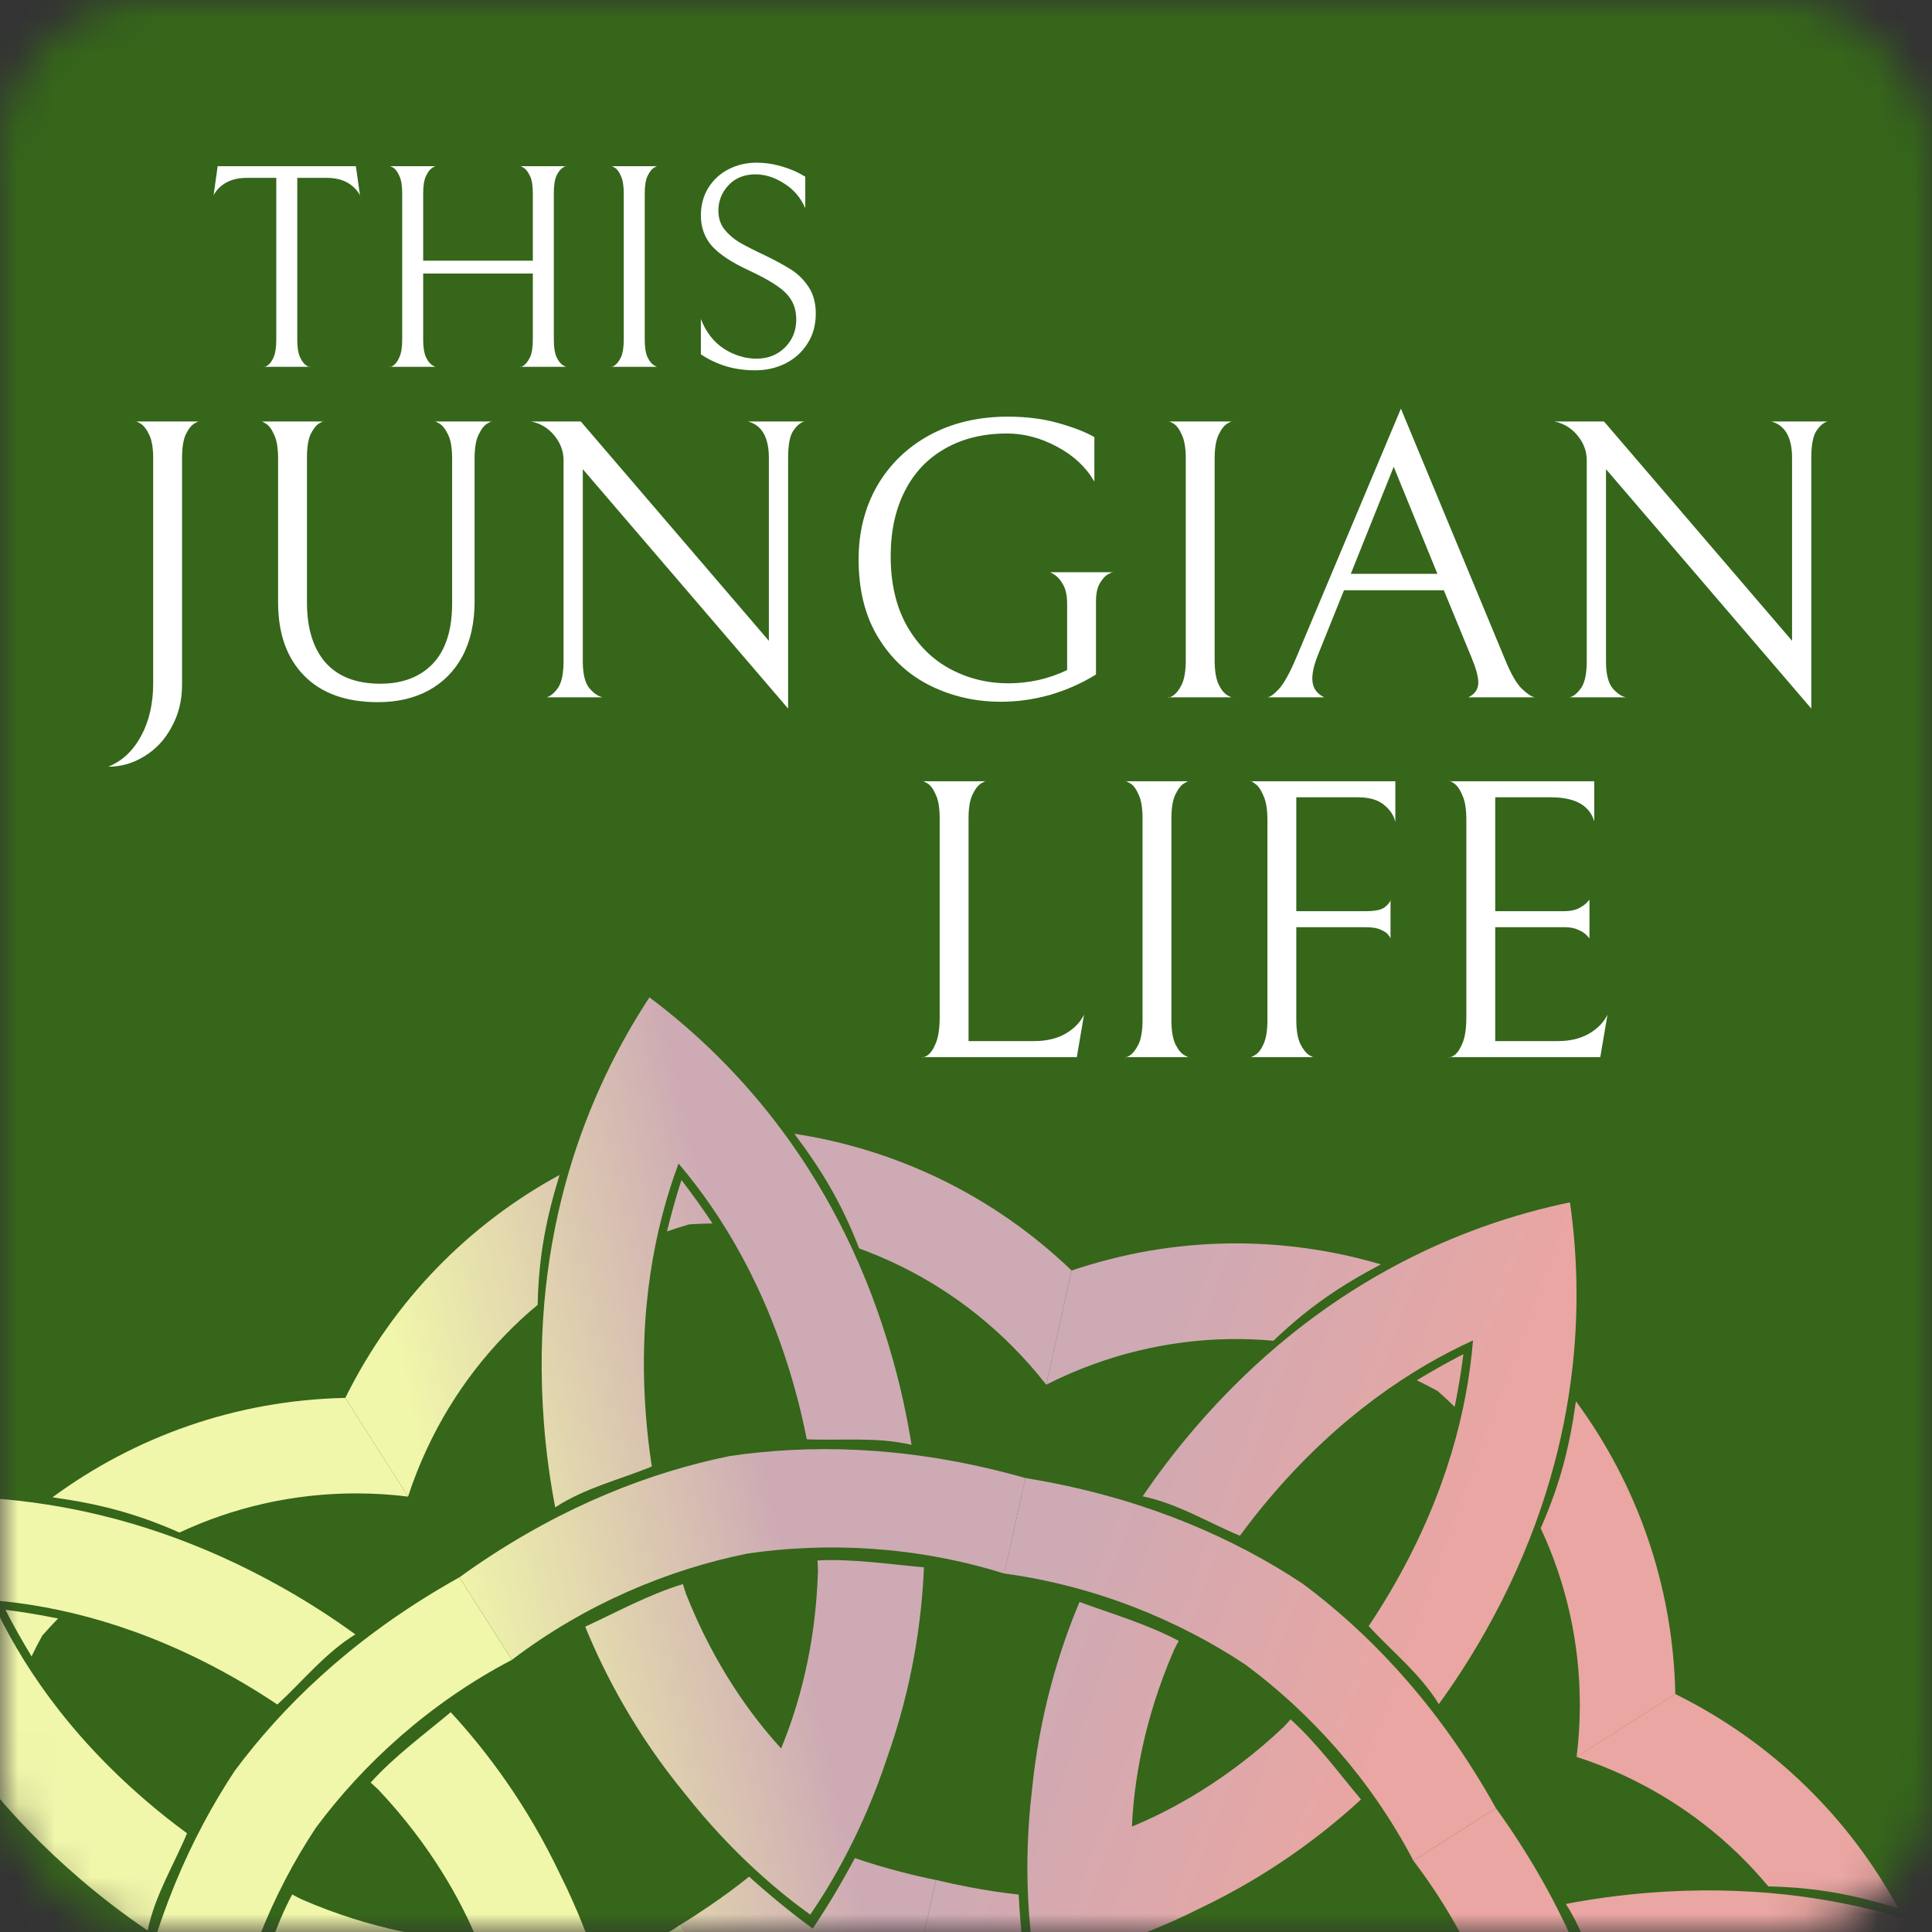 <svg width="53" height="53" viewBox="0 0 53 53" fill="none" xmlns="http://www.w3.org/2000/svg">
<rect x="0" y="0" width="53" height="53" fill="#333333" stroke="none"/>
<mask id="mask0_3013_1546" style="mask-type:alpha" maskUnits="userSpaceOnUse" x="0" y="0" width="53" height="53">
<rect width="53" height="53" rx="4.24" fill="#35661A"/>
</mask>
<g mask="url(#mask0_3013_1546)">
<rect width="53" height="53" fill="#35661A"/>
<path d="M56.946 54.816C54.421 53.16 50.525 51.519 45.28 51.92C44.465 51.983 43.692 52.089 42.955 52.231C43.494 53.055 43.711 53.995 44.076 54.882C44.53 54.812 45.002 54.756 45.494 54.718C48.344 54.5 50.641 54.965 52.386 55.615C50.966 56.821 48.964 58.038 46.21 58.803C45.735 58.935 45.272 59.043 44.822 59.132C44.779 60.089 44.896 61.048 44.669 62.005C45.41 61.889 46.174 61.725 46.962 61.507C52.03 60.1 55.136 57.232 56.946 54.815L56.946 54.816ZM31.4 59.294C31.838 58.695 32.325 58.103 32.825 57.55C32.535 57.19 32.292 56.859 32.012 56.449C31.831 56.186 31.662 55.923 31.503 55.662L29.135 57.168C29.311 57.455 29.498 57.743 29.695 58.031C30.029 58.521 30.373 58.98 30.724 59.413C30.541 59.939 30.374 60.489 30.226 61.063C30.139 61.401 30.062 61.736 29.994 62.065L32.733 62.675C32.794 62.376 32.864 62.072 32.944 61.762C33.068 61.282 33.184 60.887 33.334 60.45C32.676 60.101 32.016 59.71 31.4 59.294ZM44.364 57.022C43.927 54.88 43.028 52.508 41.363 50.067C41.255 49.909 41.146 49.754 41.036 49.602L38.772 51.042C40.314 53.066 41.254 55.355 41.686 57.491C42.007 59.647 41.901 62.119 41.14 64.547L43.759 65.13C43.81 64.95 43.86 64.767 43.908 64.582C44.644 61.72 44.681 59.183 44.364 57.021L44.364 57.022ZM31.783 59.228C32.372 58.403 33.45 57.092 35.085 55.802C36.722 54.454 38.357 53.594 39.682 53.054C40.059 53.875 40.572 54.809 40.851 55.735C40.788 55.753 40.695 55.781 40.578 55.821C38.618 56.595 37.23 57.617 36.342 58.428C37.453 58.889 39.106 59.377 41.212 59.439C41.336 59.436 41.434 59.431 41.499 59.425C41.552 60.392 41.388 61.445 41.312 62.345C39.882 62.288 38.052 62.036 36.054 61.325C34.078 60.669 32.619 59.802 31.784 59.227L31.783 59.228ZM51.935 55.694C51.472 55.545 51.002 55.415 50.524 55.298C50.595 55.499 50.66 55.702 50.719 55.908C50.733 56.121 50.741 56.334 50.743 56.547C51.152 56.275 51.551 55.992 51.935 55.694ZM43.25 48.195C43.693 48.339 44.13 48.511 44.562 48.712C46.138 49.448 47.467 50.496 48.51 51.749C49.882 51.78 50.903 51.992 52.075 52.351C50.735 49.888 48.651 47.803 45.958 46.472L43.249 48.194L43.25 48.195ZM46.32 65.701L49.453 66.399C51.532 64.231 52.782 61.561 53.204 58.789C52.225 59.527 51.337 60.072 50.057 60.569C49.501 62.102 48.609 63.54 47.377 64.767C47.04 65.104 46.686 65.415 46.32 65.701L46.32 65.701ZM25.692 60.296C25.665 59.994 25.649 59.692 25.642 59.389L28.352 57.665C28.26 58.392 28.241 59.12 28.289 59.84C28.488 60.534 28.755 61.211 29.088 61.863L25.954 61.165C25.857 60.877 25.77 60.587 25.691 60.295L25.692 60.296Z" fill="#EAA6A2"/>
<path d="M-9.64 66.49C-7.116 68.147 -3.219 69.787 2.026 69.385C2.841 69.324 3.615 69.216 4.351 69.075C3.812 68.251 3.595 67.311 3.23 66.424C2.777 66.494 2.305 66.55 1.813 66.588C-1.038 66.806 -3.335 66.342 -5.08 65.691C-3.66 64.485 -1.658 63.268 1.097 62.503C1.572 62.371 2.035 62.263 2.485 62.174C2.527 61.216 2.411 60.258 2.638 59.3C1.897 59.417 1.133 59.58 0.346 59.798C-4.722 61.206 -7.829 64.074 -9.639 66.49L-9.64 66.49ZM15.906 62.012C15.468 62.612 14.981 63.203 14.481 63.756C14.77 64.116 15.014 64.447 15.294 64.857C15.475 65.121 15.643 65.383 15.803 65.643L18.17 64.138C17.994 63.851 17.808 63.563 17.611 63.275C17.277 62.785 16.933 62.325 16.582 61.893C16.765 61.367 16.932 60.817 17.079 60.243C17.166 59.904 17.244 59.57 17.312 59.241L14.573 58.631C14.512 58.93 14.442 59.234 14.362 59.544C14.238 60.025 14.121 60.419 13.972 60.856C14.63 61.205 15.29 61.596 15.906 62.011L15.906 62.012ZM2.943 64.284C3.38 66.426 4.278 68.799 5.944 71.239C6.052 71.397 6.161 71.552 6.27 71.704L8.534 70.264C6.993 68.239 6.053 65.951 5.621 63.815C5.3 61.659 5.405 59.187 6.166 56.758L3.547 56.175C3.495 56.355 3.446 56.539 3.398 56.724C2.662 59.586 2.624 62.122 2.941 64.284L2.943 64.284ZM15.524 62.079C14.934 62.902 13.856 64.214 12.221 65.503C10.585 66.852 8.949 67.712 7.624 68.252C7.247 67.431 6.734 66.497 6.456 65.57C6.518 65.553 6.611 65.524 6.729 65.485C8.689 64.711 10.077 63.69 10.965 62.878C9.853 62.416 8.2 61.929 6.095 61.867C5.97 61.87 5.873 61.876 5.809 61.88C5.755 60.913 5.919 59.861 5.996 58.96C7.425 59.018 9.255 59.269 11.253 59.98C13.23 60.637 14.689 61.504 15.524 62.078L15.524 62.079ZM-4.629 65.612C-4.166 65.762 -3.696 65.892 -3.218 66.009C-3.289 65.807 -3.354 65.604 -3.414 65.399C-3.428 65.186 -3.436 64.973 -3.438 64.759C-3.847 65.031 -4.246 65.314 -4.629 65.612L-4.629 65.612ZM4.056 73.112C3.614 72.968 3.176 72.795 2.744 72.594C1.169 71.859 -0.16 70.81 -1.205 69.557C-2.578 69.526 -3.598 69.315 -4.77 68.955C-3.429 71.417 -1.346 73.503 1.347 74.833L4.056 73.111L4.056 73.112ZM0.986 55.605L-2.146 54.908C-4.226 57.076 -5.476 59.745 -5.899 62.517C-4.919 61.78 -4.032 61.234 -2.751 60.738C-2.196 59.205 -1.303 57.767 -0.072 56.54C0.266 56.203 0.619 55.893 0.986 55.607L0.986 55.605ZM21.614 61.01C21.641 61.312 21.657 61.614 21.664 61.918L18.954 63.64C19.046 62.913 19.065 62.185 19.018 61.465C18.818 60.773 18.551 60.095 18.218 59.443L21.352 60.141C21.449 60.428 21.537 60.718 21.614 61.011L21.614 61.01Z" fill="#F0F6AA"/>
<path d="M-4.016 41.239C-3.402 44.195 -1.807 48.11 2.186 51.535C2.805 52.067 3.428 52.539 4.05 52.959C4.25 51.995 4.762 51.177 5.131 50.292C4.76 50.021 4.387 49.727 4.013 49.405C1.843 47.544 0.547 45.592 -0.227 43.898C1.63 44.049 3.907 44.604 6.395 46.011C6.825 46.254 7.227 46.504 7.609 46.76C8.315 46.112 8.911 45.353 9.749 44.836C9.142 44.396 8.486 43.97 7.775 43.568C3.197 40.98 -1.028 40.811 -4.017 41.239L-4.016 41.239ZM17.215 56.136C16.481 56.25 15.718 56.324 14.974 56.361C14.924 56.82 14.862 57.227 14.77 57.714C14.711 58.029 14.645 58.334 14.573 58.63L17.312 59.24C17.391 58.913 17.463 58.577 17.527 58.234C17.637 57.651 17.719 57.082 17.776 56.529C18.278 56.286 18.784 56.016 19.295 55.715C19.595 55.537 19.887 55.355 20.168 55.17L18.662 52.802C18.408 52.971 18.143 53.136 17.868 53.298C17.441 53.551 17.079 53.748 16.665 53.95C16.883 54.663 17.073 55.406 17.215 56.135L17.215 56.136ZM6.441 48.576C5.236 50.399 4.193 52.712 3.646 55.616C3.61 55.804 3.577 55.99 3.548 56.176L6.167 56.759C6.508 54.237 7.461 51.954 8.667 50.138C9.964 48.388 11.787 46.714 14.042 45.535L12.602 43.27C12.439 43.361 12.274 43.455 12.11 43.553C9.565 45.056 7.745 46.823 6.441 48.576ZM16.897 55.912C15.897 56.078 14.208 56.244 12.14 55.999C10.029 55.795 8.265 55.246 6.946 54.692C7.259 53.844 7.557 52.822 8.016 51.969C8.072 52.001 8.158 52.047 8.269 52.102C10.202 52.941 11.906 53.2 13.107 53.254C12.648 52.142 11.824 50.628 10.379 49.095C10.289 49.009 10.216 48.944 10.168 48.902C10.813 48.181 11.674 47.553 12.364 46.97C13.334 48.021 14.45 49.493 15.36 51.409C16.293 53.271 16.713 54.916 16.897 55.912ZM0.149 44.161C0.369 44.594 0.611 45.019 0.866 45.439C0.958 45.247 1.056 45.057 1.159 44.87C1.3 44.709 1.445 44.553 1.594 44.4C1.113 44.303 0.631 44.221 0.149 44.161L0.149 44.161ZM0.986 55.605C0.776 55.191 0.588 54.76 0.425 54.312C-0.169 52.678 -0.368 50.997 -0.22 49.373C-1.169 48.38 -1.741 47.509 -2.315 46.426C-3.108 49.115 -3.11 52.063 -2.146 54.908L0.986 55.605ZM11.195 41.056L9.473 38.348C6.47 38.41 3.698 39.414 1.439 41.075C2.653 41.246 3.668 41.488 4.923 42.042C6.4 41.351 8.049 40.965 9.787 40.968C10.263 40.969 10.733 40.998 11.194 41.056L11.195 41.056ZM21.959 59.464C21.765 59.696 21.562 59.921 21.352 60.141L18.218 59.443C18.797 58.993 19.326 58.492 19.8 57.95C20.149 57.319 20.44 56.651 20.666 55.953L22.389 58.664C22.253 58.935 22.11 59.202 21.959 59.463L21.959 59.464Z" fill="#F0F6AA"/>
<path d="M17.816 27.36C16.159 29.884 14.519 33.781 14.92 39.026C14.982 39.841 15.089 40.614 15.231 41.351C16.055 40.812 16.995 40.595 17.881 40.23C17.811 39.776 17.756 39.304 17.718 38.812C17.5 35.962 17.964 33.665 18.615 31.919C19.821 33.34 21.038 35.342 21.803 38.096C21.936 38.571 22.043 39.034 22.132 39.484C23.09 39.526 24.047 39.41 25.006 39.637C24.888 38.896 24.726 38.132 24.507 37.345C23.1 32.277 20.232 29.17 17.816 27.36ZM22.295 52.906C21.695 52.468 21.103 51.981 20.55 51.481C20.19 51.77 19.86 52.014 19.449 52.293C19.185 52.474 18.923 52.644 18.662 52.803L20.168 55.17C20.455 54.995 20.743 54.808 21.032 54.611C21.521 54.277 21.981 53.933 22.414 53.582C22.94 53.765 23.489 53.932 24.063 54.08C24.401 54.167 24.736 54.244 25.066 54.312L25.675 51.573C25.377 51.513 25.072 51.443 24.762 51.362C24.282 51.239 23.887 51.122 23.451 50.973C23.101 51.63 22.71 52.291 22.295 52.906ZM20.021 39.943C17.88 40.379 15.508 41.278 13.067 42.943C12.909 43.051 12.755 43.16 12.603 43.27L14.043 45.534C16.067 43.993 18.356 43.052 20.492 42.621C22.648 42.3 25.12 42.406 27.549 43.167L28.131 40.547C27.952 40.496 27.768 40.446 27.583 40.399C24.721 39.663 22.184 39.625 20.022 39.943L20.021 39.943ZM22.227 52.523C21.404 51.934 20.092 50.856 18.802 49.221C17.454 47.584 16.594 45.949 16.054 44.624C16.874 44.247 17.809 43.734 18.735 43.456C18.753 43.518 18.781 43.611 18.821 43.729C19.595 45.688 20.616 47.077 21.428 47.964C21.889 46.853 22.377 45.201 22.439 43.094C22.436 42.969 22.43 42.873 22.426 42.808C23.392 42.755 24.445 42.919 25.346 42.995C25.288 44.424 25.036 46.255 24.325 48.252C23.669 50.229 22.802 51.687 22.228 52.523L22.227 52.523ZM18.694 32.371C18.544 32.833 18.414 33.305 18.297 33.782C18.498 33.711 18.702 33.646 18.907 33.587C19.12 33.573 19.334 33.565 19.547 33.563C19.274 33.154 18.991 32.755 18.693 32.371L18.694 32.371ZM11.194 41.056C11.338 40.614 11.51 40.176 11.712 39.744C12.447 38.168 13.496 36.84 14.749 35.795C14.78 34.423 14.991 33.402 15.351 32.231C12.889 33.571 10.804 35.655 9.473 38.348L11.195 41.056L11.194 41.056ZM28.701 37.986L29.398 34.854C27.231 32.774 24.561 31.524 21.79 31.102C22.527 32.081 23.073 32.969 23.569 34.249C25.102 34.805 26.54 35.697 27.767 36.929C28.104 37.266 28.415 37.62 28.701 37.986L28.701 37.986ZM23.296 58.614C22.995 58.641 22.692 58.657 22.388 58.664L20.666 55.954C21.393 56.046 22.121 56.065 22.841 56.018C23.534 55.818 24.212 55.551 24.864 55.218L24.166 58.352C23.879 58.45 23.588 58.537 23.296 58.615L23.296 58.614Z" fill="url(#paint0_linear_3013_1546)"/>
<path d="M43.068 32.984C40.112 33.597 36.196 35.193 32.771 39.185C32.239 39.806 31.767 40.428 31.347 41.048C32.311 41.25 33.129 41.761 34.014 42.13C34.285 41.759 34.58 41.386 34.901 41.012C36.762 38.843 38.714 37.546 40.408 36.772C40.257 38.629 39.702 40.906 38.295 43.394C38.053 43.823 37.802 44.227 37.546 44.608C38.194 45.314 38.954 45.91 39.471 46.748C39.911 46.142 40.337 45.486 40.739 44.775C43.327 40.196 43.496 35.971 43.068 32.983L43.068 32.984ZM28.171 54.214C28.057 53.48 27.983 52.717 27.945 51.973C27.486 51.923 27.08 51.861 26.593 51.77C26.278 51.71 25.973 51.644 25.676 51.572L25.066 54.311C25.394 54.39 25.729 54.461 26.072 54.526C26.655 54.637 27.224 54.718 27.777 54.776C28.02 55.277 28.291 55.784 28.592 56.294C28.77 56.595 28.951 56.886 29.136 57.167L31.504 55.662C31.336 55.408 31.17 55.143 31.008 54.867C30.756 54.44 30.559 54.079 30.356 53.664C29.644 53.882 28.901 54.072 28.171 54.214L28.171 54.214ZM35.73 43.441C33.907 42.236 31.594 41.193 28.691 40.645C28.502 40.61 28.316 40.577 28.131 40.547L27.548 43.166C30.07 43.508 32.352 44.461 34.168 45.667C35.92 46.964 37.593 48.786 38.772 51.042L41.036 49.602C40.946 49.438 40.851 49.274 40.754 49.109C39.25 46.565 37.484 44.745 35.73 43.44L35.73 43.441ZM28.394 53.897C28.229 52.896 28.063 51.208 28.307 49.139C28.511 47.029 29.06 45.264 29.614 43.946C30.462 44.258 31.485 44.557 32.337 45.015C32.306 45.071 32.259 45.157 32.204 45.269C31.366 47.202 31.106 48.906 31.052 50.108C32.164 49.648 33.678 48.824 35.211 47.378C35.297 47.289 35.361 47.216 35.404 47.167C36.125 47.813 36.753 48.674 37.336 49.364C36.285 50.334 34.813 51.45 32.897 52.36C31.036 53.293 29.391 53.713 28.394 53.897ZM40.145 37.148C39.713 37.369 39.288 37.61 38.867 37.865C39.059 37.958 39.249 38.055 39.437 38.158C39.597 38.299 39.754 38.444 39.906 38.594C40.002 38.112 40.085 37.629 40.145 37.148ZM28.701 37.986C29.116 37.775 29.547 37.587 29.995 37.425C31.629 36.831 33.31 36.633 34.934 36.78C35.926 35.832 36.797 35.259 37.88 34.685C35.191 33.892 32.243 33.891 29.398 34.854L28.701 37.986L28.701 37.986ZM43.251 48.195L45.959 46.473C45.897 43.469 44.894 40.698 43.232 38.439C43.061 39.653 42.819 40.667 42.265 41.923C42.956 43.4 43.342 45.048 43.339 46.787C43.338 47.264 43.308 47.733 43.251 48.195L43.251 48.195ZM24.843 58.958C24.611 58.764 24.385 58.562 24.166 58.351L24.864 55.217C25.314 55.796 25.815 56.325 26.357 56.8C26.988 57.148 27.656 57.439 28.353 57.665L25.643 59.388C25.372 59.253 25.104 59.11 24.843 58.958Z" fill="url(#paint1_linear_3013_1546)"/>
<path d="M4.994 18.789C4.994 19.214 4.899 19.599 4.708 19.944C4.525 20.289 4.275 20.556 3.96 20.747C3.652 20.938 3.322 21.033 2.97 21.033C3.351 20.879 3.652 20.597 3.872 20.186C4.092 19.783 4.202 19.302 4.202 18.745V12.574C4.202 12.288 4.165 12.072 4.092 11.925C4.019 11.771 3.938 11.668 3.85 11.617C3.762 11.566 3.718 11.547 3.718 11.562H5.467C5.467 11.547 5.423 11.566 5.335 11.617C5.247 11.668 5.166 11.771 5.093 11.925C5.027 12.072 4.994 12.288 4.994 12.574V18.789ZM13.019 16.501C13.019 17.08 12.909 17.579 12.689 17.997C12.469 18.408 12.157 18.723 11.754 18.943C11.358 19.156 10.896 19.262 10.368 19.262C9.495 19.262 8.82 19.02 8.344 18.536C7.867 18.052 7.629 17.381 7.629 16.523V12.585C7.629 12.292 7.592 12.072 7.519 11.925C7.453 11.771 7.376 11.668 7.288 11.617C7.207 11.566 7.167 11.547 7.167 11.562H8.883C8.883 11.547 8.839 11.566 8.751 11.617C8.67 11.668 8.593 11.767 8.52 11.914C8.454 12.061 8.421 12.273 8.421 12.552V16.523C8.421 17.234 8.589 17.784 8.927 18.173C9.271 18.562 9.774 18.756 10.434 18.756C11.042 18.756 11.523 18.573 11.875 18.206C12.227 17.832 12.403 17.282 12.403 16.556V12.585C12.403 12.292 12.366 12.072 12.293 11.925C12.219 11.771 12.139 11.668 12.051 11.617C11.963 11.566 11.919 11.547 11.919 11.562H13.503C13.503 11.547 13.459 11.566 13.371 11.617C13.283 11.668 13.202 11.771 13.129 11.925C13.055 12.072 13.019 12.292 13.019 12.585V16.501ZM22.071 11.562C21.968 11.584 21.865 11.668 21.763 11.815C21.667 11.954 21.62 12.204 21.62 12.563V19.438L15.988 12.871V18.14C15.988 18.492 16.05 18.741 16.175 18.888C16.299 19.027 16.42 19.108 16.538 19.13H14.987C15.089 19.108 15.192 19.027 15.295 18.888C15.405 18.741 15.46 18.488 15.46 18.129V12.629C15.46 12.38 15.375 12.152 15.207 11.947C15.038 11.742 14.825 11.613 14.569 11.562H15.933L21.092 17.579V12.563C21.092 11.998 20.901 11.665 20.52 11.562H22.071ZM27.459 19.251C26.762 19.251 26.117 19.104 25.523 18.811C24.929 18.518 24.452 18.078 24.093 17.491C23.733 16.904 23.554 16.189 23.554 15.346C23.554 14.598 23.722 13.927 24.06 13.333C24.404 12.739 24.885 12.273 25.501 11.936C26.124 11.599 26.839 11.43 27.646 11.43C28.159 11.43 28.621 11.489 29.032 11.606C29.45 11.723 29.78 11.852 30.022 11.991V13.212C29.794 12.816 29.453 12.497 28.999 12.255C28.551 12.013 28.093 11.892 27.624 11.892C26.971 11.892 26.403 12.031 25.919 12.31C25.442 12.581 25.075 12.97 24.819 13.476C24.562 13.982 24.434 14.576 24.434 15.258C24.434 15.999 24.58 16.633 24.874 17.161C25.174 17.689 25.57 18.085 26.062 18.349C26.553 18.613 27.088 18.745 27.668 18.745C27.932 18.745 28.203 18.716 28.482 18.657C28.768 18.591 29.032 18.499 29.274 18.382V16.567C29.274 16.34 29.237 16.164 29.164 16.039C29.09 15.907 29.01 15.815 28.922 15.764C28.834 15.705 28.79 15.683 28.79 15.698H30.55C30.55 15.683 30.506 15.698 30.418 15.742C30.33 15.786 30.249 15.87 30.176 15.995C30.102 16.112 30.066 16.281 30.066 16.501V18.503C29.677 18.745 29.255 18.932 28.801 19.064C28.353 19.189 27.906 19.251 27.459 19.251ZM32.045 19.13C32.045 19.152 32.089 19.137 32.177 19.086C32.265 19.027 32.346 18.925 32.419 18.778C32.492 18.624 32.529 18.4 32.529 18.107V12.585C32.529 12.292 32.492 12.072 32.419 11.925C32.353 11.771 32.276 11.668 32.188 11.617C32.1 11.566 32.056 11.547 32.056 11.562H33.805C33.805 11.547 33.761 11.566 33.673 11.617C33.585 11.668 33.504 11.771 33.431 11.925C33.358 12.072 33.321 12.292 33.321 12.585V18.107C33.321 18.4 33.358 18.624 33.431 18.778C33.504 18.925 33.585 19.024 33.673 19.075C33.761 19.126 33.805 19.145 33.805 19.13H32.045ZM36.869 16.193L36.165 17.942C36.055 18.213 36 18.437 36 18.613C36 18.855 36.11 19.027 36.33 19.13H34.757C34.83 19.13 34.937 19.057 35.076 18.91C35.215 18.763 35.377 18.474 35.56 18.041L38.431 11.21L41.28 18.074C41.441 18.47 41.595 18.741 41.742 18.888C41.896 19.035 42.017 19.115 42.105 19.13H40.279C40.462 19.042 40.554 18.906 40.554 18.723C40.554 18.569 40.495 18.349 40.378 18.063L39.608 16.193H36.869ZM39.432 15.742L38.233 12.805L37.056 15.742H39.432ZM50.14 11.562C50.037 11.584 49.935 11.668 49.832 11.815C49.737 11.954 49.689 12.204 49.689 12.563V19.438L44.057 12.871V18.14C44.057 18.492 44.119 18.741 44.244 18.888C44.369 19.027 44.49 19.108 44.607 19.13H43.056C43.159 19.108 43.261 19.027 43.364 18.888C43.474 18.741 43.529 18.488 43.529 18.129V12.629C43.529 12.38 43.445 12.152 43.276 11.947C43.107 11.742 42.895 11.613 42.638 11.562H44.002L49.161 17.579V12.563C49.161 11.998 48.97 11.665 48.589 11.562H50.14Z" fill="white"/>
<path d="M25.778 22.455C25.778 22.162 25.741 21.942 25.668 21.795C25.602 21.641 25.525 21.538 25.437 21.487C25.349 21.436 25.305 21.417 25.305 21.432H27.054C27.054 21.417 27.01 21.436 26.922 21.487C26.834 21.538 26.753 21.641 26.68 21.795C26.607 21.942 26.57 22.162 26.57 22.455V28.56H28.374C28.704 28.56 28.986 28.494 29.221 28.362C29.463 28.223 29.636 28.047 29.738 27.834L29.54 29H25.305C25.305 29.022 25.349 29.007 25.437 28.956C25.525 28.897 25.602 28.787 25.668 28.626C25.741 28.457 25.778 28.215 25.778 27.9V22.455ZM30.859 29C30.859 29.022 30.903 29.007 30.991 28.956C31.079 28.897 31.159 28.795 31.233 28.648C31.306 28.494 31.343 28.27 31.343 27.977V22.455C31.343 22.162 31.306 21.942 31.233 21.795C31.167 21.641 31.09 21.538 31.002 21.487C30.914 21.436 30.87 21.417 30.87 21.432H32.619C32.619 21.417 32.575 21.436 32.487 21.487C32.399 21.538 32.318 21.641 32.245 21.795C32.171 21.942 32.135 22.162 32.135 22.455V27.977C32.135 28.27 32.171 28.494 32.245 28.648C32.318 28.795 32.399 28.894 32.487 28.945C32.575 28.996 32.619 29.015 32.619 29H30.859ZM35.561 21.872V24.996H37.464C37.736 24.996 37.915 24.956 38.003 24.875C38.099 24.794 38.146 24.728 38.146 24.677V25.755C38.146 25.733 38.128 25.7 38.091 25.656C38.062 25.605 37.996 25.557 37.893 25.513C37.798 25.462 37.655 25.436 37.464 25.436H35.561V27.977C35.561 28.263 35.598 28.483 35.671 28.637C35.745 28.784 35.825 28.886 35.913 28.945C36.001 28.996 36.045 29.015 36.045 29H34.296C34.296 29.015 34.34 28.996 34.428 28.945C34.516 28.894 34.593 28.795 34.659 28.648C34.733 28.494 34.769 28.27 34.769 27.977V22.51C34.769 22.209 34.733 21.982 34.659 21.828C34.593 21.667 34.516 21.557 34.428 21.498C34.34 21.432 34.296 21.41 34.296 21.432H38.278V22.554C38.242 22.378 38.139 22.22 37.97 22.081C37.802 21.942 37.563 21.872 37.255 21.872H35.561ZM39.753 29C39.753 29.022 39.797 29.007 39.885 28.956C39.973 28.897 40.05 28.787 40.116 28.626C40.19 28.457 40.226 28.215 40.226 27.9V22.499C40.226 22.198 40.19 21.971 40.116 21.817C40.05 21.656 39.973 21.546 39.885 21.487C39.797 21.428 39.753 21.41 39.753 21.432H43.735V22.532C43.603 22.092 43.207 21.872 42.547 21.872H41.018V24.996H42.91C43.057 24.996 43.182 24.974 43.284 24.93C43.387 24.879 43.464 24.827 43.515 24.776C43.567 24.725 43.596 24.692 43.603 24.677V25.744C43.596 25.729 43.567 25.696 43.515 25.645C43.464 25.594 43.387 25.546 43.284 25.502C43.189 25.458 43.068 25.436 42.921 25.436H41.018V28.56H42.734C43.064 28.56 43.347 28.494 43.581 28.362C43.823 28.223 43.996 28.047 44.098 27.834L43.9 29H39.753Z" fill="white"/>
<path d="M6.779 4.879C6.544 4.879 6.349 4.925 6.195 5.015C6.04 5.106 5.928 5.221 5.859 5.359L5.971 4.559H9.763L9.875 5.359C9.805 5.221 9.693 5.106 9.539 5.015C9.384 4.925 9.189 4.879 8.955 4.879H8.155V9.319C8.155 9.533 8.181 9.695 8.235 9.807C8.288 9.919 8.347 9.994 8.411 10.031C8.475 10.069 8.507 10.079 8.507 10.063H7.235C7.235 10.079 7.267 10.069 7.331 10.031C7.395 9.994 7.451 9.922 7.499 9.815C7.552 9.703 7.579 9.538 7.579 9.319V4.879H6.779ZM14.265 10.063C14.265 10.079 14.297 10.069 14.361 10.031C14.425 9.989 14.483 9.914 14.537 9.807C14.59 9.695 14.617 9.533 14.617 9.319V7.503H11.609V9.319C11.609 9.533 11.636 9.695 11.689 9.807C11.742 9.914 11.801 9.986 11.865 10.023C11.929 10.061 11.961 10.074 11.961 10.063H10.689C10.689 10.079 10.721 10.069 10.785 10.031C10.849 9.989 10.905 9.914 10.953 9.807C11.006 9.695 11.033 9.533 11.033 9.319V5.303C11.033 5.09 11.006 4.93 10.953 4.823C10.905 4.711 10.849 4.637 10.785 4.599C10.721 4.562 10.689 4.549 10.689 4.559H11.961C11.961 4.549 11.929 4.562 11.865 4.599C11.801 4.637 11.742 4.711 11.689 4.823C11.636 4.93 11.609 5.09 11.609 5.303V7.151H14.617V5.303C14.617 5.09 14.59 4.93 14.537 4.823C14.483 4.711 14.425 4.637 14.361 4.599C14.297 4.562 14.265 4.549 14.265 4.559H15.537C15.537 4.543 15.505 4.557 15.441 4.599C15.377 4.637 15.318 4.711 15.265 4.823C15.217 4.93 15.193 5.09 15.193 5.303V9.319C15.193 9.533 15.22 9.695 15.273 9.807C15.326 9.914 15.385 9.986 15.449 10.023C15.513 10.061 15.545 10.074 15.545 10.063H14.265ZM16.759 10.063C16.759 10.079 16.791 10.069 16.855 10.031C16.919 9.989 16.978 9.914 17.031 9.807C17.084 9.695 17.111 9.533 17.111 9.319V5.303C17.111 5.09 17.084 4.93 17.031 4.823C16.983 4.711 16.927 4.637 16.863 4.599C16.799 4.562 16.767 4.549 16.767 4.559H18.039C18.039 4.549 18.007 4.562 17.943 4.599C17.879 4.637 17.82 4.711 17.767 4.823C17.714 4.93 17.687 5.09 17.687 5.303V9.319C17.687 9.533 17.714 9.695 17.767 9.807C17.82 9.914 17.879 9.986 17.943 10.023C18.007 10.061 18.039 10.074 18.039 10.063H16.759ZM20.715 10.159C20.438 10.159 20.171 10.122 19.915 10.047C19.659 9.967 19.43 9.858 19.227 9.719V8.751C19.366 9.109 19.576 9.381 19.859 9.567C20.147 9.749 20.446 9.839 20.755 9.839C21.064 9.839 21.323 9.738 21.531 9.535C21.739 9.327 21.843 9.071 21.843 8.767C21.843 8.565 21.8 8.391 21.715 8.247C21.635 8.103 21.504 7.97 21.323 7.847C21.142 7.719 20.886 7.578 20.555 7.423C20.091 7.21 19.752 6.989 19.539 6.759C19.331 6.525 19.227 6.242 19.227 5.911C19.227 5.629 19.294 5.378 19.427 5.159C19.566 4.935 19.75 4.765 19.979 4.647C20.214 4.525 20.47 4.463 20.747 4.463C20.987 4.463 21.222 4.498 21.451 4.567C21.68 4.631 21.894 4.725 22.091 4.847V5.711C21.963 5.418 21.768 5.191 21.507 5.031C21.251 4.866 20.99 4.783 20.723 4.783C20.419 4.783 20.174 4.882 19.987 5.079C19.8 5.277 19.707 5.511 19.707 5.783C19.707 5.981 19.763 6.151 19.875 6.295C19.987 6.434 20.123 6.551 20.283 6.647C20.448 6.743 20.678 6.861 20.971 6.999C21.27 7.143 21.515 7.277 21.707 7.399C21.899 7.522 22.059 7.682 22.187 7.879C22.315 8.077 22.379 8.317 22.379 8.599C22.379 8.919 22.302 9.197 22.147 9.431C21.998 9.666 21.795 9.847 21.539 9.975C21.288 10.098 21.014 10.159 20.715 10.159Z" fill="white"/>
</g>
<defs>
<linearGradient id="paint0_linear_3013_1546" x1="13" y1="46.5" x2="22" y2="44.5" gradientUnits="userSpaceOnUse">
<stop stop-color="#F0F6AA"/>
<stop offset="1" stop-color="#CEAAB4"/>
</linearGradient>
<linearGradient id="paint1_linear_3013_1546" x1="29" y1="43.5" x2="38.5" y2="47" gradientUnits="userSpaceOnUse">
<stop stop-color="#CEAAB4"/>
<stop offset="1" stop-color="#EAA6A2"/>
</linearGradient>
</defs>
</svg>
